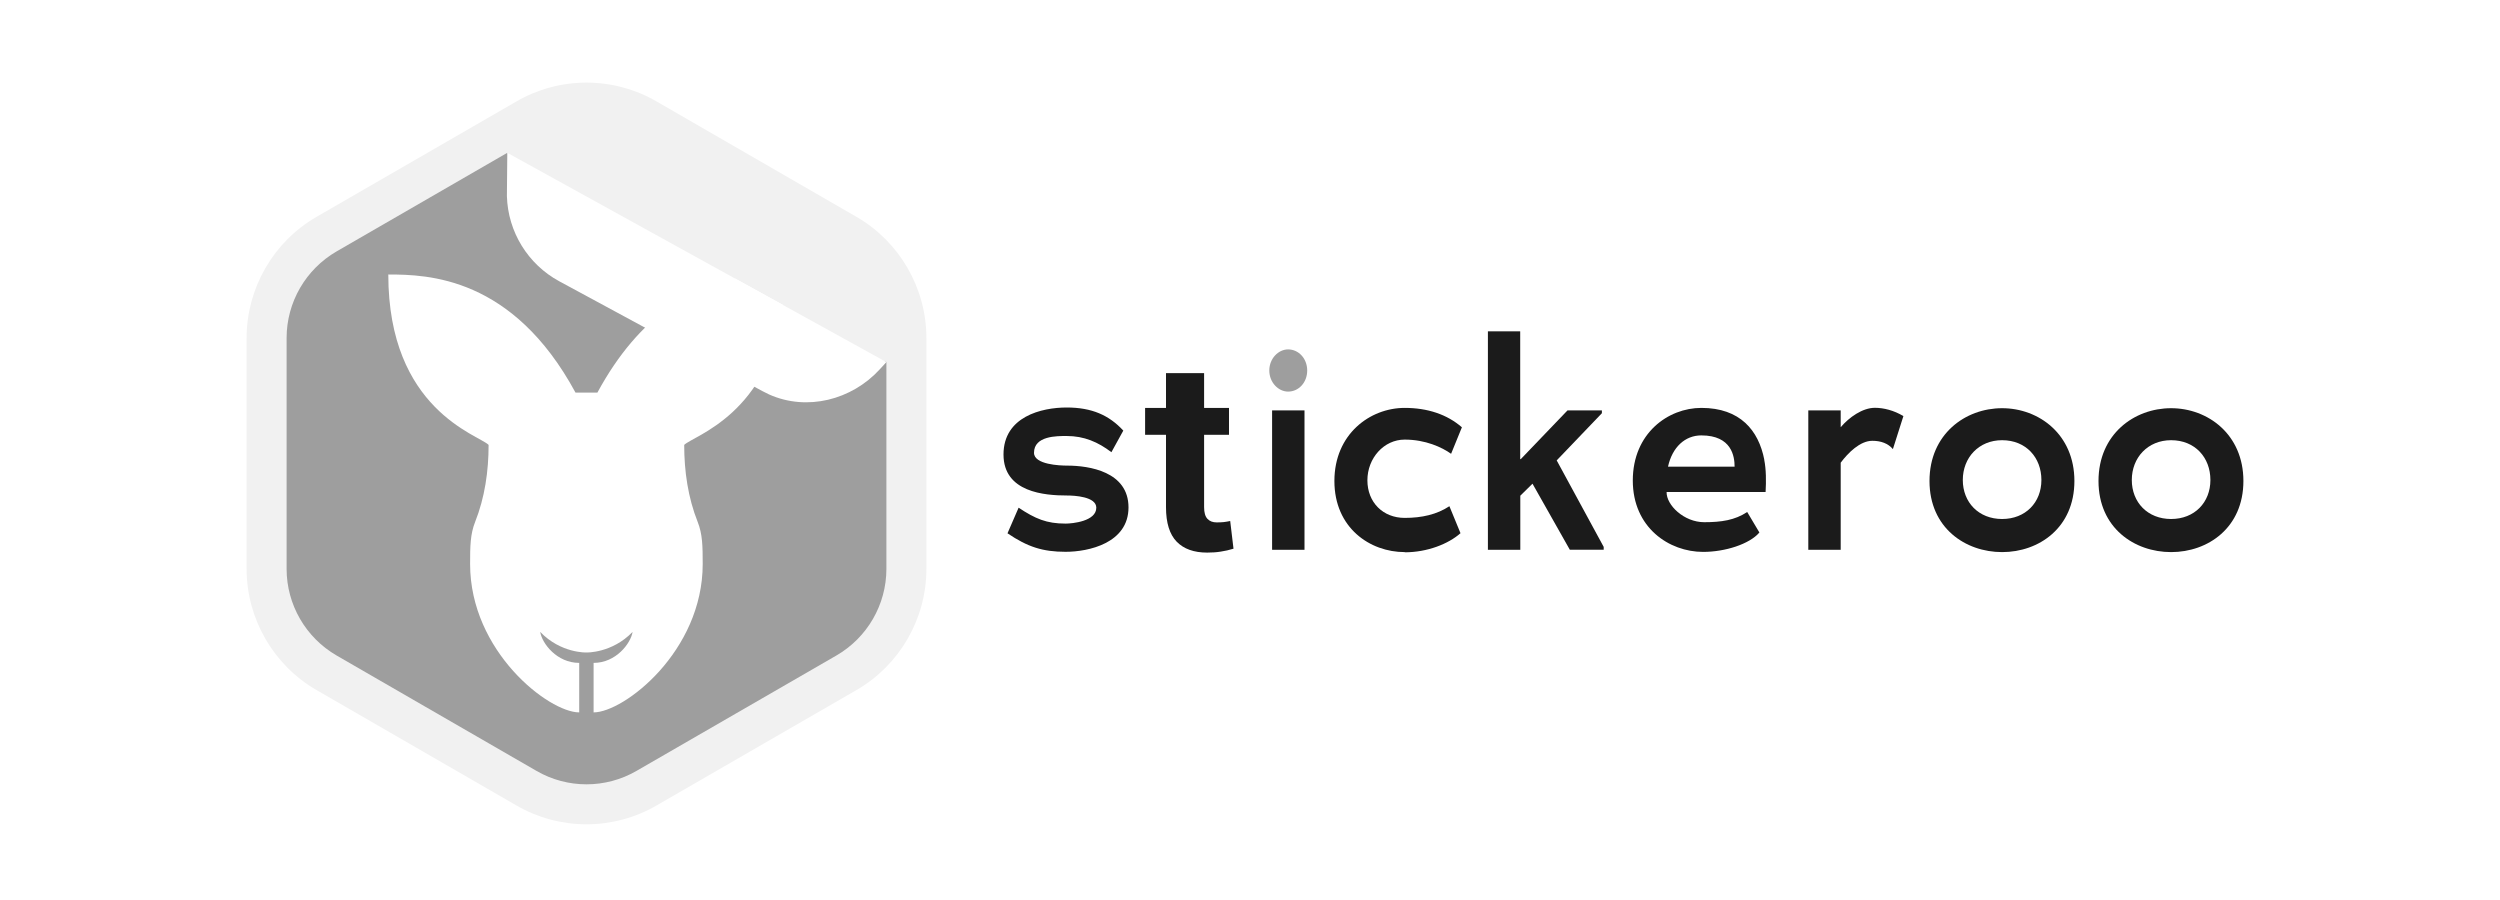 <?xml version="1.0" encoding="UTF-8"?>
<svg id="Layer_1" data-name="Layer 1" xmlns="http://www.w3.org/2000/svg" xmlns:xlink="http://www.w3.org/1999/xlink" viewBox="0 0 250 90">
  <defs>
    <style>
      .cls-1 {
        fill: #1b1b1b;
      }

      .cls-1, .cls-2, .cls-3, .cls-4, .cls-5, .cls-6 {
        stroke-width: 0px;
      }

      .cls-2 {
        filter: url(#drop-shadow-1);
      }

      .cls-2, .cls-5 {
        fill: #fff;
      }

      .cls-3 {
        fill: #9e9e9e;
      }

      .cls-4 {
        fill: none;
      }

      .cls-7 {
        clip-path: url(#clippath);
      }

      .cls-6 {
        fill: #f1f1f1;
      }
    </style>
    <clipPath id="clippath">
      <path class="cls-4" d="M78.29,30.49l-4.75-2.62c-4.2.86-9.52,3.48-13.8,11.39h-2.19c-6.27-11.59-14.77-11.81-18.72-11.81,0,13.54,9.03,16.03,10.03,17.04,0,2.63-.38,5.27-1.35,7.71-.48,1.21-.5,2.41-.5,4.2,0,8.75,7.87,14.84,10.91,14.84v-4.95c-2.23,0-3.72-1.94-3.9-3.1,2.06,2.15,4.62,2.06,4.62,2.06,0,0,2.56.08,4.62-2.06-.19,1.16-1.67,3.1-3.9,3.1v4.95c3.03,0,10.91-6.09,10.91-14.84,0-1.79-.02-2.99-.5-4.2-.97-2.44-1.35-5.08-1.35-7.71.92-.92,8.63-3.11,9.86-13.99Z"/>
    </clipPath>
    <filter id="drop-shadow-1" filterUnits="userSpaceOnUse">
      <feOffset dx="0" dy="0"/>
      <feGaussianBlur result="blur" stdDeviation="2"/>
      <feFlood flood-color="#000" flood-opacity=".5"/>
      <feComposite in2="blur" operator="in"/>
      <feComposite in="SourceGraphic"/>
    </filter>
  </defs>
  <g>
    <path class="cls-1" d="M100.75,53.33l1.11-2.56c1.68,1.11,2.79,1.59,4.7,1.59.68,0,3.07-.23,3.07-1.59,0-1.11-2.19-1.22-2.93-1.22-2.22,0-6.35-.31-6.35-4.1s3.81-4.7,6.32-4.7,4.24.77,5.66,2.31l-1.19,2.16c-1.34-1.02-2.73-1.62-4.47-1.62-.97,0-3.27-.03-3.27,1.68,0,1.19,2.62,1.28,3.3,1.28,2.22,0,6.15.6,6.15,4.18s-4.01,4.44-6.29,4.44-3.79-.48-5.81-1.85Z"/>
    <path class="cls-1" d="M127.21,41.04h3.24v13.94h-3.24v-13.94Z"/>
    <path class="cls-1" d="M140.47,55.21c-3.47,0-7.03-2.42-7.03-7.11s3.56-7.31,7.03-7.31c2.28,0,4.24.65,5.72,1.94l-1.08,2.65c-.91-.65-2.56-1.42-4.64-1.42s-3.73,1.85-3.73,4.07,1.57,3.76,3.73,3.76c1.71,0,3.22-.34,4.47-1.17l1.11,2.7c-1.22,1.08-3.33,1.91-5.58,1.91Z"/>
    <path class="cls-1" d="M148.78,33.13h3.24v12.78h.06l4.67-4.87h3.44v.28l-4.52,4.72,4.7,8.65v.28h-3.39l-3.73-6.6-1.22,1.2v5.41h-3.24v-21.85Z"/>
    <path class="cls-1" d="M176.42,45.96c.2,1,.2,2.16.14,3.24h-9.9c-.03,1.31,1.74,3.02,3.76,3.02,1.71,0,3.07-.2,4.3-1.02l1.22,2.05c-1,1.17-3.44,1.94-5.63,1.94-3.39,0-7.03-2.42-7.03-7.14s3.53-7.26,6.86-7.26c3.87,0,5.72,2.25,6.29,5.18ZM170.13,43.54c-1.62,0-2.9,1.17-3.33,3.13h6.66c0-1.02-.28-3.13-3.33-3.13Z"/>
    <path class="cls-1" d="M187.23,44.08c-1.22,0-2.42,1.2-3.16,2.19v8.71h-3.24v-13.94h3.24v1.68c.85-1,2.19-1.94,3.42-1.94.88,0,1.91.26,2.85.83l-1.05,3.3c-.48-.57-1.2-.83-2.05-.83Z"/>
    <path class="cls-1" d="M200.21,55.21c-3.67,0-7.26-2.42-7.26-7.11s3.58-7.28,7.26-7.28,7.23,2.62,7.23,7.28-3.53,7.11-7.23,7.11ZM200.21,44.02c-2.33,0-3.93,1.74-3.93,3.98s1.59,3.9,3.93,3.9,3.93-1.65,3.93-3.9-1.54-3.98-3.93-3.98Z"/>
    <path class="cls-1" d="M217.11,55.21c-3.67,0-7.26-2.42-7.26-7.11s3.58-7.28,7.26-7.28,7.23,2.62,7.23,7.28-3.53,7.11-7.23,7.11ZM217.11,44.02c-2.33,0-3.93,1.74-3.93,3.98s1.59,3.9,3.93,3.9,3.93-1.65,3.93-3.9-1.54-3.98-3.93-3.98Z"/>
    <path class="cls-3" d="M128.81,39.16c-.97,0-1.88-.91-1.88-2.11s.91-2.11,1.88-2.11c1.05,0,1.91.91,1.91,2.11s-.85,2.11-1.91,2.11Z"/>
    <path class="cls-1" d="M120.41,37.31v3.48h2.49v2.69h-2.49v7.23c0,.55.11.94.34,1.18s.53.35.92.35c.26,0,.49-.01.69-.03.2-.02.42-.06.66-.11l.33,2.77c-.43.13-.85.23-1.27.29-.42.07-.87.1-1.36.1-1.32,0-2.34-.36-3.05-1.09-.71-.73-1.07-1.88-1.07-3.45v-7.24h-2.09v-2.69h2.09v-3.48h3.82Z"/>
  </g>
  <g>
    <path class="cls-6" d="M58.65,82.43c-2.45,0-4.88-.65-7-1.88l-19.99-11.54c-4.32-2.49-7-7.14-7-12.12v-23.09c0-4.98,2.68-9.63,7-12.12l19.99-11.54c2.12-1.23,4.55-1.88,7-1.88s4.88.65,7,1.88l19.99,11.54c4.32,2.49,7,7.14,7,12.12v23.09c0,4.99-2.68,9.63-7,12.12l-19.99,11.54c-2.12,1.23-4.55,1.88-7,1.88Z"/>
    <path class="cls-3" d="M50.73,15.28l-17.07,9.86c-3.09,1.79-5,5.09-5,8.66v23.09c0,3.57,1.91,6.87,5,8.66l19.99,11.54c3.09,1.79,6.91,1.79,10,0l19.99-11.54c3.09-1.79,5-5.09,5-8.66v-20.69l-25.25-8.17-12.67-12.74h0Z"/>
    <path class="cls-5" d="M78.29,30.49l-4.75-2.62c-4.2.86-9.52,3.48-13.8,11.39h-2.19c-6.27-11.59-14.77-11.81-18.72-11.81,0,13.54,9.03,16.03,10.03,17.04,0,2.63-.38,5.27-1.35,7.71-.48,1.21-.5,2.41-.5,4.2,0,8.75,7.87,14.84,10.91,14.84v-4.95c-2.23,0-3.72-1.94-3.9-3.1,2.06,2.15,4.62,2.06,4.62,2.06,0,0,2.56.08,4.62-2.06-.19,1.16-1.67,3.1-3.9,3.1v4.95c3.03,0,10.91-6.09,10.91-14.84,0-1.79-.02-2.99-.5-4.2-.97-2.44-1.35-5.08-1.35-7.71.92-.92,8.63-3.11,9.86-13.99Z"/>
    <g class="cls-7">
      <path class="cls-2" d="M50.73,15.28l-.04,4.33c.1,3.57,2.1,6.82,5.24,8.52l20.31,10.98c.22.12.45.23.68.34,3.79,1.69,8.25.54,11.05-2.51l.67-.73L50.73,15.28Z"/>
    </g>
    <path class="cls-5" d="M50.73,15.28l-.04,4.33c.1,3.57,2.1,6.82,5.24,8.52l20.31,10.98c.22.12.45.23.68.34,3.79,1.69,8.25.54,11.05-2.51l.67-.73L50.73,15.28Z"/>
  </g>
</svg>